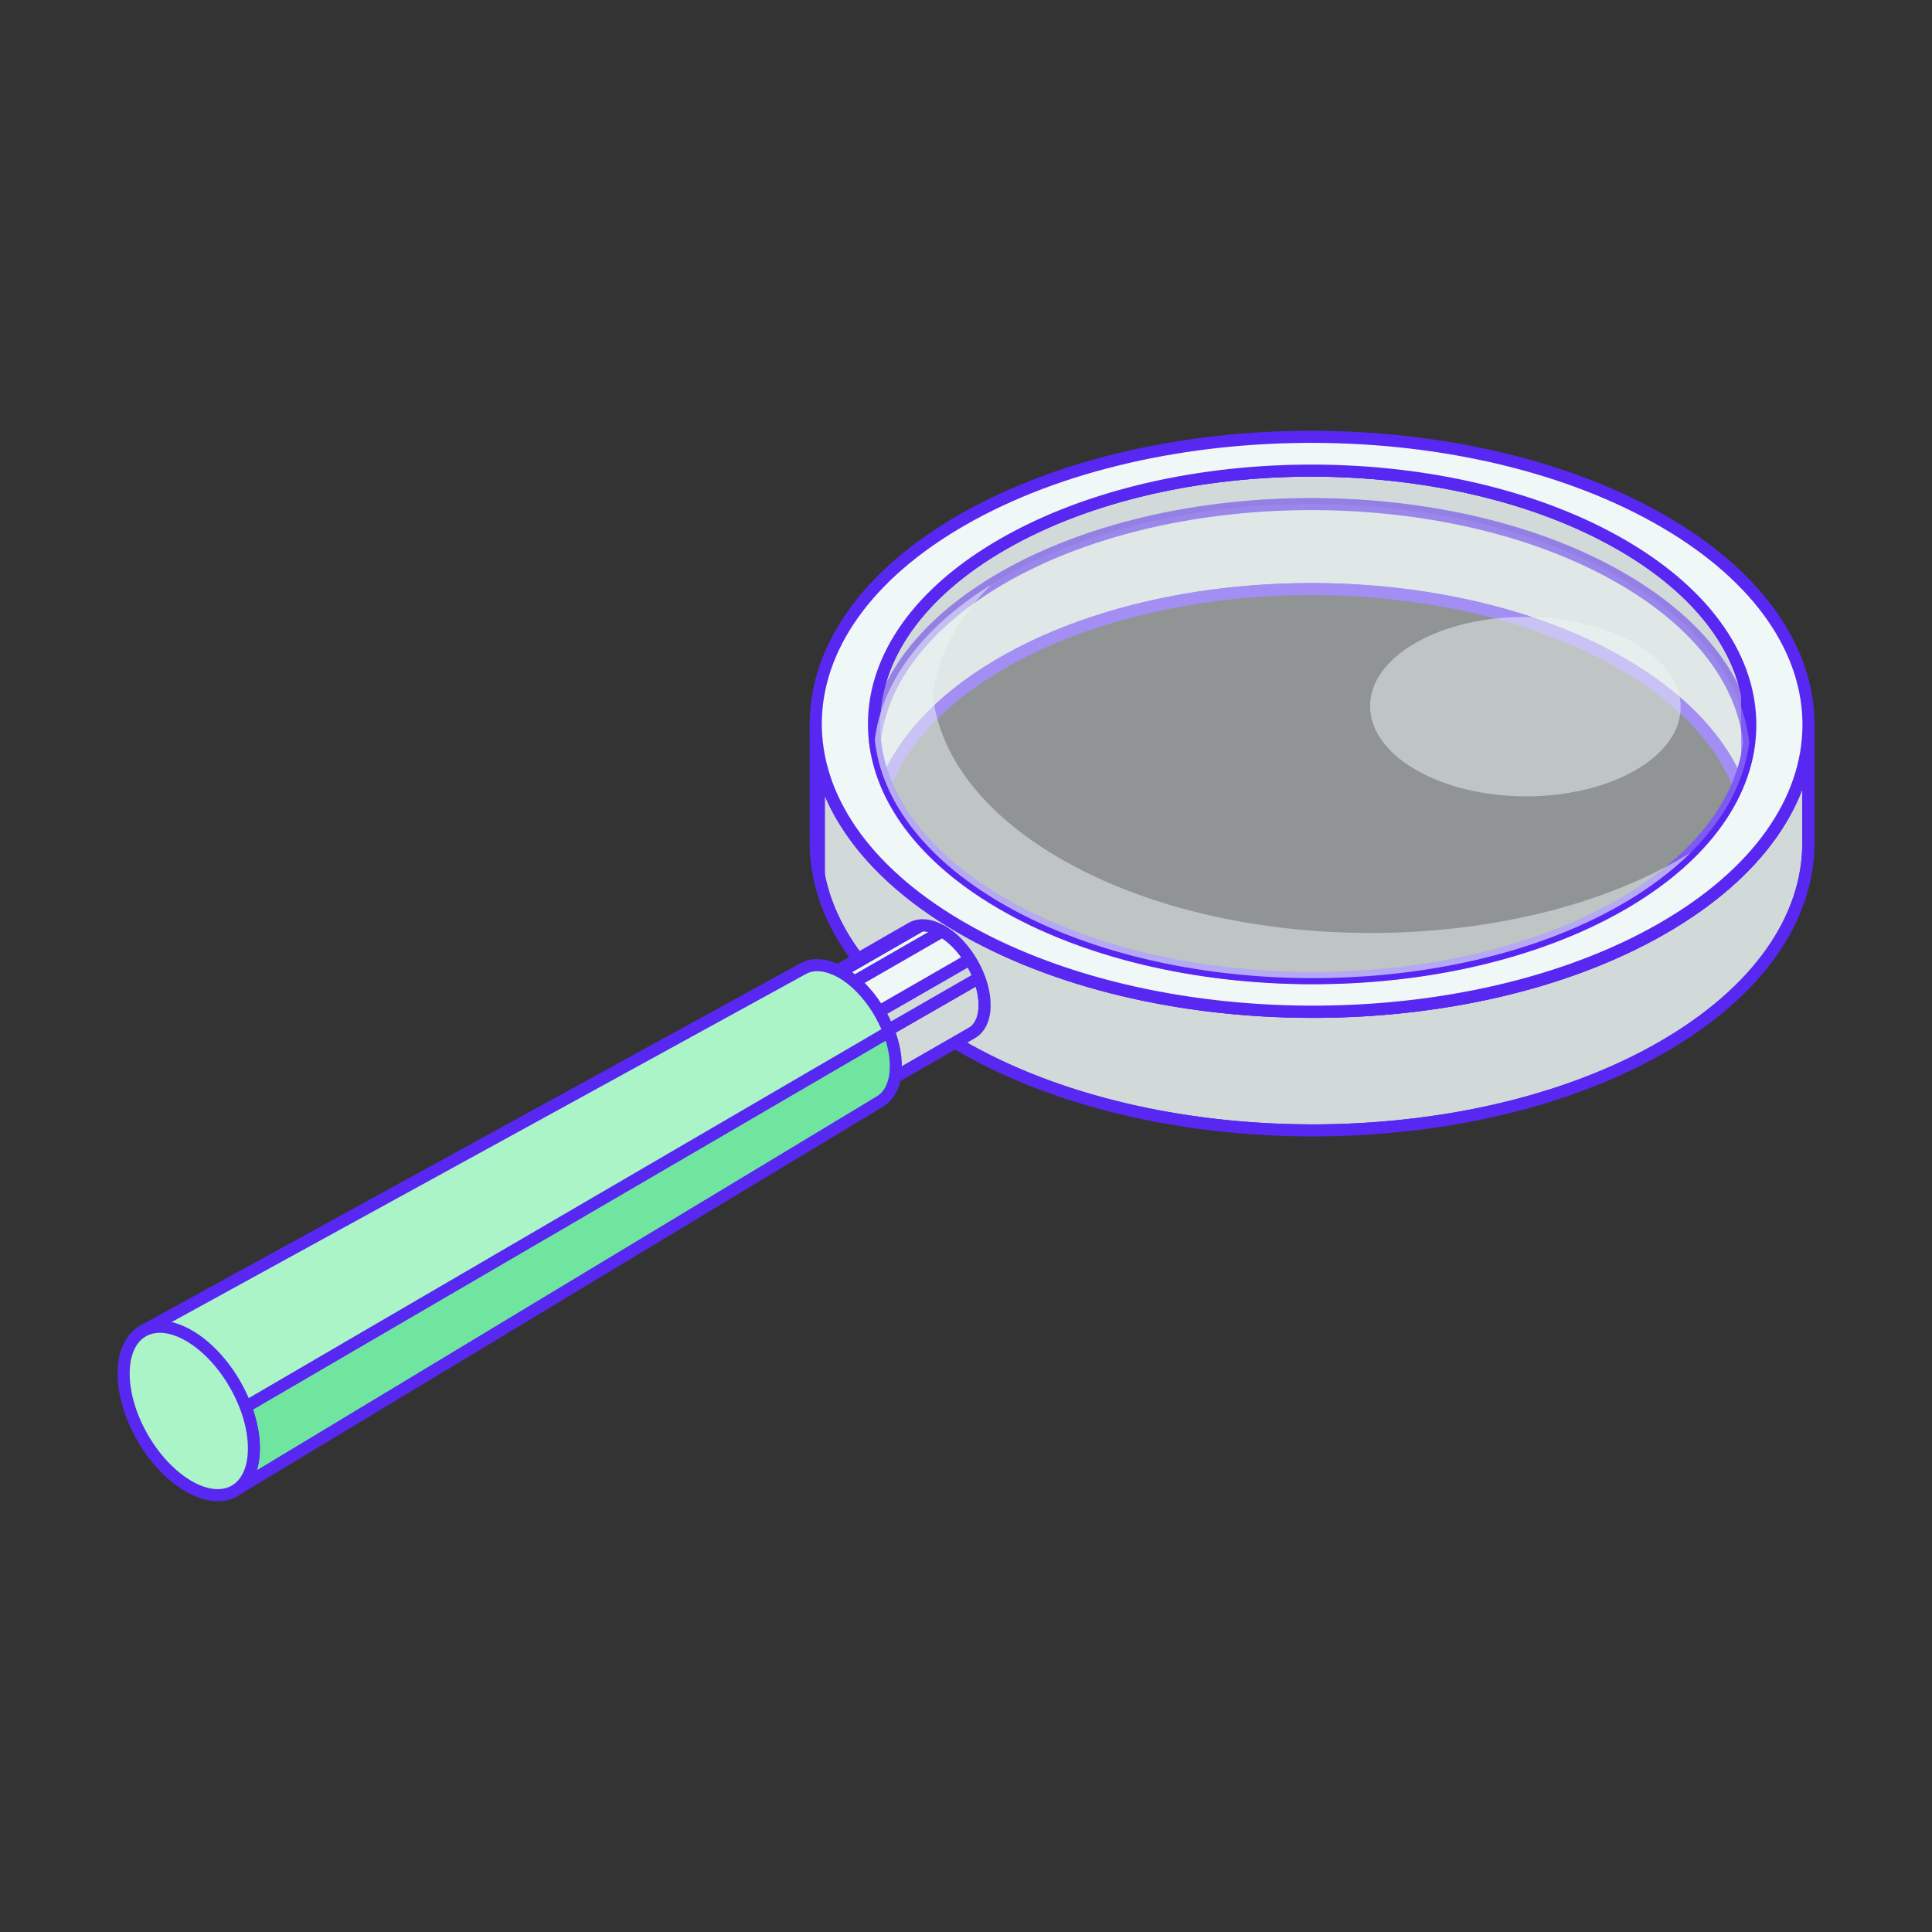 <?xml version="1.0" encoding="UTF-8"?><svg id="Layer_2" xmlns="http://www.w3.org/2000/svg" xmlns:xlink="http://www.w3.org/1999/xlink" viewBox="0 0 160 160"><rect x="0" y="0" width="160" height="160" fill="#333333" stroke="none"/><defs><style>.cls-1,.cls-2{fill:none;}.cls-3,.cls-4,.cls-5{isolation:isolate;}.cls-6{fill:#d1d9d9;}.cls-6,.cls-7,.cls-2,.cls-8,.cls-9,.cls-10,.cls-11,.cls-5,.cls-12,.cls-13{stroke:#5827f2;stroke-linecap:round;stroke-linejoin:round;}.cls-14{clip-path:url(#clippath-1);}.cls-15{clip-path:url(#clippath-3);}.cls-16{clip-path:url(#clippath-2);}.cls-7{fill:#c2c2c2;}.cls-8{fill:#b0b0b0;}.cls-9{fill:#e8fbee;}.cls-4,.cls-5{opacity:.5;}.cls-4,.cls-5,.cls-13{fill:#eff7f7;}.cls-10{fill:#aaf4c8;}.cls-11{fill:#969696;}.cls-12{fill:#70e59f;}.cls-17{clip-path:url(#clippath);}</style><clipPath id="clippath"><path class="cls-1" d="M83.14,45.01c14.23-8.14,37.27-8.05,51.34.21,6.99,4.1,10.48,9.46,10.47,14.81v9.82c0-5.35-3.49-10.7-10.48-14.81-14.07-8.26-37.1-8.35-51.34-.21-7.16,4.09-10.75,9.51-10.76,14.93v-9.82c.02-5.42,3.61-10.83,10.77-14.93Z"/></clipPath><clipPath id="clippath-1"><path class="cls-1" d="M79.42,76.71c15.94,9.36,42.03,9.46,58.16.24,8.11-4.64,12.18-10.77,12.19-16.91v9.82c-.02,6.14-4.09,12.27-12.2,16.91-16.13,9.22-42.21,9.11-58.16-.24-7.92-4.65-11.87-10.72-11.86-16.78v-9.82c0,6.06,3.95,12.13,11.88,16.78Z"/></clipPath><clipPath id="clippath-2"><path class="cls-1" d="M78.02,77.12l-8.52,4.9c-.98-.57-1.88-.63-2.53-.26l8.52-4.9c.65-.37,1.54-.31,2.53.26Z"/></clipPath><clipPath id="clippath-3"><path class="cls-1" d="M73.02,88.16c.02-2.25-1.56-5-3.51-6.14l8.52-4.9c1.95,1.14,3.53,3.89,3.51,6.14,0,1.12-.41,1.91-1.04,2.28l-8.52,4.9c.64-.37,1.04-1.16,1.04-2.28Z"/></clipPath></defs><g id="Layer_1-2"><rect class="cls-1" width="160" height="160"/><g id="Layer_1-2"><g class="cls-3"><g class="cls-3"><g class="cls-17"><g class="cls-3"><path class="cls-6" d="M72.38,59.94v9.82c0-5.42,3.58-10.83,10.75-14.93,5.8-3.32,13.06-5.27,20.57-5.85,7.78-.61,15.84.24,22.85,2.55,2.84.93,5.51,2.11,7.92,3.52.15.09.3.18.44.26,5.67,3.44,8.93,7.73,9.8,12.14v-9.82c-.85-4.41-4.12-8.7-9.79-12.14-.14-.09-.29-.18-.44-.26-2.41-1.41-5.08-2.59-7.92-3.52-7-2.3-15.07-3.16-22.85-2.55-7.52.59-14.78,2.54-20.57,5.85-7.16,4.09-10.75,9.51-10.76,14.93h0Z"/><path class="cls-11" d="M144.95,60.03v9.82c-.01-.8-.09-1.61-.25-2.41v-9.82c.17.8.25,1.6.25,2.41Z"/></g></g><path class="cls-2" d="M83.14,45.01c14.23-8.14,37.27-8.05,51.34.21,6.99,4.1,10.48,9.46,10.47,14.81v9.82c0-5.35-3.49-10.7-10.48-14.81-14.07-8.26-37.1-8.35-51.34-.21-7.16,4.09-10.75,9.51-10.76,14.93v-9.82c.02-5.42,3.61-10.83,10.77-14.93Z"/></g><g class="cls-3"><g class="cls-14"><g class="cls-3"><path class="cls-11" d="M67.82,62.66v9.82c-.19-.91-.28-1.82-.28-2.73v-9.82c0,.91.1,1.83.28,2.73Z"/><path class="cls-6" d="M67.81,72.48c.98,5,4.68,9.85,11.1,13.75.16.1.33.2.5.3,2.73,1.6,5.75,2.93,8.97,3.99,7.94,2.61,17.07,3.57,25.88,2.88,8.52-.67,16.74-2.87,23.3-6.63,8.11-4.64,12.18-10.77,12.19-16.91v-9.82c0,6.14-4.06,12.27-12.18,16.91-6.57,3.76-14.79,5.96-23.3,6.63-8.81.69-17.94-.27-25.88-2.88-3.22-1.06-6.24-2.39-8.97-3.99-.17-.1-.33-.2-.5-.3-6.42-3.9-10.12-8.76-11.1-13.75v9.82Z"/></g></g><path class="cls-2" d="M79.42,76.71c15.94,9.36,42.03,9.46,58.16.24,8.11-4.64,12.18-10.77,12.19-16.91v9.82c-.02,6.14-4.09,12.27-12.2,16.91-16.13,9.22-42.21,9.11-58.16-.24-7.92-4.65-11.87-10.72-11.86-16.78v-9.82c0,6.06,3.95,12.13,11.88,16.78Z"/></g><path class="cls-13" d="M79.75,43.02c16.12-9.22,42.22-9.11,58.16.24,15.94,9.35,15.8,24.46-.33,33.68-16.13,9.22-42.21,9.11-58.16-.24-15.94-9.35-15.8-24.46.33-33.68h0ZM134.48,45.23c-14.07-8.26-37.1-8.35-51.34-.21-14.24,8.14-14.36,21.48-.29,29.74,14.07,8.25,37.1,8.35,51.34.21,14.24-8.14,14.36-21.48.29-29.74Z"/></g><path class="cls-5" d="M72.45,61.29c.58-4.93,4.14-9.76,10.67-13.5,14.24-8.14,37.27-8.05,51.34.21,6.4,3.75,9.86,8.56,10.4,13.46-.58,4.93-4.15,9.76-10.67,13.49-14.23,8.14-37.27,8.05-51.34-.21-6.4-3.75-9.86-8.56-10.4-13.45h0Z"/><path class="cls-4" d="M72.45,61.29c.55-4.66,3.77-9.23,9.64-12.87-2.85,2.83-4.46,5.96-4.84,9.14.53,4.89,3.99,9.7,10.4,13.45,14.07,8.26,37.11,8.35,51.34.21.35-.2.7-.41,1.04-.62-1.57,1.56-3.52,3.03-5.84,4.36-14.23,8.14-37.27,8.05-51.34-.21-6.4-3.75-9.86-8.56-10.4-13.45h0Z"/><g class="cls-3"><g class="cls-3"><g class="cls-16"><g class="cls-3"><path class="cls-9" d="M67.78,81.53l8.52-4.9c.51-.03,1.1.13,1.73.49l-8.52,4.9c-.63-.36-1.21-.52-1.73-.49Z"/><path class="cls-8" d="M67.78,81.53c-.3.02-.57.1-.8.23l8.52-4.9c.24-.14.51-.22.8-.23l-8.52,4.9h0Z"/></g></g><path class="cls-2" d="M78.02,77.12l-8.52,4.9c-.98-.57-1.88-.63-2.53-.26l8.52-4.9c.65-.37,1.54-.31,2.53.26Z"/></g><g class="cls-3"><g class="cls-15"><g class="cls-3"><path class="cls-6" d="M73.02,88.16c0-.74-.16-1.52-.45-2.29l8.52-4.9c.29.77.45,1.56.45,2.29,0,1.12-.41,1.91-1.04,2.28l-8.52,4.9c.64-.37,1.04-1.16,1.04-2.28Z"/><path class="cls-6" d="M71.8,84.34l8.52-4.9c.31.48.57,1,.77,1.53l-8.52,4.9c-.2-.53-.46-1.04-.77-1.53Z"/><path class="cls-13" d="M69.51,82.02l8.52-4.9c.88.51,1.68,1.35,2.29,2.32l-8.52,4.9c-.61-.97-1.42-1.81-2.29-2.32Z"/></g></g><path class="cls-2" d="M73.02,88.16c.02-2.25-1.56-5-3.51-6.14l8.52-4.9c1.95,1.14,3.53,3.89,3.51,6.14,0,1.12-.41,1.91-1.04,2.28l-8.52,4.9c.64-.37,1.04-1.16,1.04-2.28Z"/></g><path class="cls-7" d="M69.51,82.02c1.95,1.14,3.53,3.89,3.51,6.14s-1.61,3.16-3.57,2.02c-1.96-1.14-3.53-3.89-3.52-6.15.02-2.25,1.61-3.15,3.57-2.01h0Z"/></g><g class="cls-3"><g class="cls-3"><g class="cls-3"><path class="cls-12" d="M21.02,120c0-1.12-.24-2.32-.69-3.5l53.29-31.07c.37.98.58,1.98.57,2.91-.01,1.42-.52,2.42-1.33,2.89l-53.44,32.23c.97-.56,1.58-1.76,1.59-3.46Z"/><path class="cls-10" d="M14.83,110.24c.06.03.13.05.19.08.21.1.43.2.64.33,1.34.78,2.56,2.06,3.5,3.54.47.74.86,1.53,1.17,2.33l53.29-31.07c-.26-.67-.59-1.33-.98-1.95-.78-1.23-1.8-2.3-2.91-2.95-.18-.1-.36-.19-.53-.27-.05-.02-.11-.04-.16-.06-.12-.05-.24-.1-.36-.13-.06-.02-.12-.03-.17-.05-.12-.03-.24-.06-.36-.07-.04,0-.09-.02-.13-.02-.16-.02-.31-.02-.46-.02h-.01s-.02,0-.04,0c-.15.01-.29.04-.43.07-.04,0-.08.02-.12.03-.15.05-.3.11-.43.18l-54.71,30.02c.16-.09.33-.16.51-.22.05-.02.1-.03.14-.04.17-.04.33-.08.51-.09.02,0,.04,0,.07,0,.18-.01.36,0,.55.02.05,0,.11.02.16.02.14.02.28.05.43.09.07.02.14.04.2.06.14.04.29.1.44.16h0Z"/></g></g><path class="cls-10" d="M21.03,120c-.02,3.44-2.46,4.81-5.44,3.07-2.98-1.74-5.38-5.93-5.35-9.37.02-3.43,2.46-4.81,5.44-3.07,2.98,1.74,5.38,5.93,5.35,9.37Z"/></g><path class="cls-4" d="M135.44,53.31c5.01,2.92,4.99,7.62-.04,10.5-5.04,2.88-13.18,2.85-18.19-.08-5.01-2.92-4.99-7.62.04-10.5,5.04-2.88,13.18-2.85,18.19.08Z"/></g></g></svg>